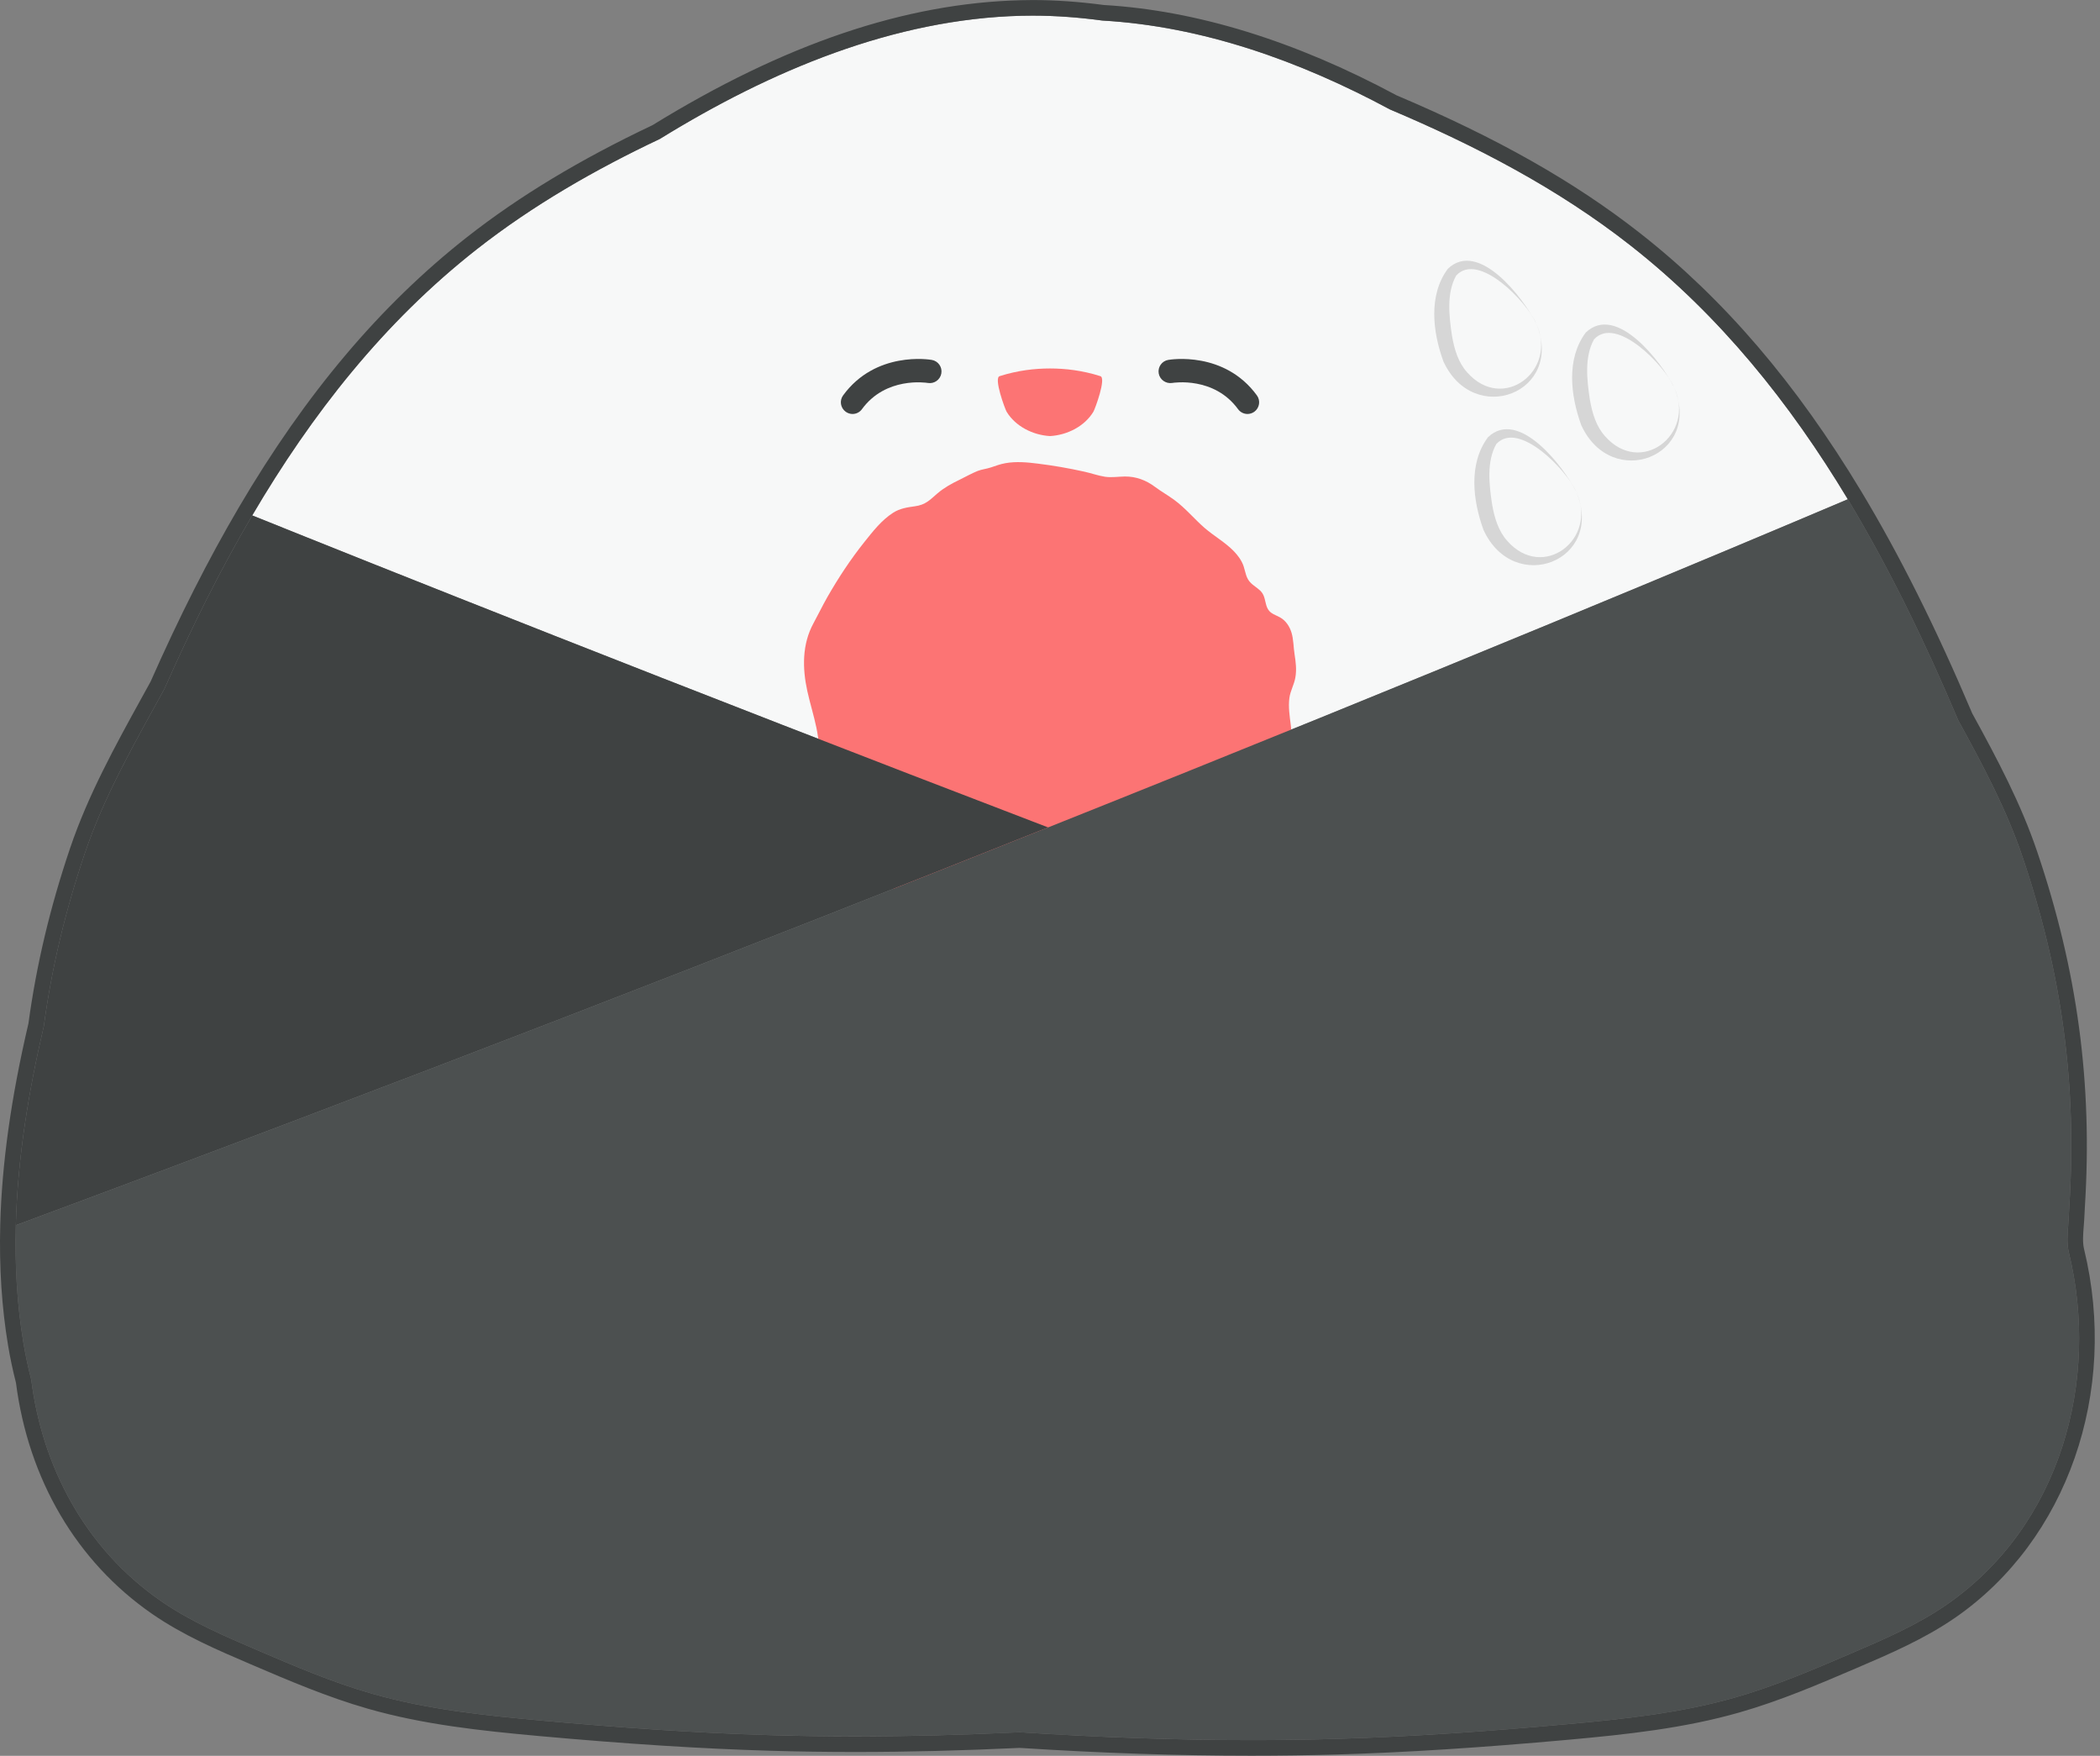<?xml version="1.0" encoding="UTF-8"?><svg xmlns="http://www.w3.org/2000/svg" xmlns:xlink="http://www.w3.org/1999/xlink" height="167.6" preserveAspectRatio="xMidYMid meet" version="1.0" viewBox="0.0 0.0 200.5 167.6" width="200.5" zoomAndPan="magnify"><rect x="0.0" y="0.0" width="200.5" height="167.6" fill="#808080" stroke="none"/><defs><clipPath id="a"><path d="M 0 0 L 200 0 L 200 167.59 L 0 167.59 Z M 0 0"/></clipPath></defs><g><g id="change1_1"><path d="M 176.422 47.656 C 170.887 38.469 164.211 30.129 155.68 23.438 C 148.754 18 140.871 13.898 132.703 10.445 C 124.059 5.797 114.785 2.508 105.246 1.961 C 102.695 1.617 100.129 1.441 97.539 1.504 C 85.383 1.805 73.617 6.711 63 13.262 C 56.812 16.188 50.883 19.59 45.527 23.789 C 36.629 30.77 29.754 39.543 24.082 49.199 C 36.004 54 63.758 65.078 100.07 78.98 C 137.066 64.219 164.539 52.691 176.422 47.656" fill="#f7f8f8"/></g><g id="change2_1"><path d="M 146.68 30.891 C 149.406 37.477 140.715 40.812 137.809 34.496 C 136.797 31.707 136.352 28.191 138.238 25.652 C 141.184 22.844 145.48 28.496 146.68 30.891 Z M 146.68 30.891 C 145.793 28.828 141.16 23.984 139.031 26.301 C 138.094 27.973 138.348 30.172 138.629 32.043 C 138.859 33.383 139.242 34.613 140.082 35.547 C 143.484 39.406 148.746 35.391 146.68 30.891" fill="#d6d6d6"/></g><g id="change2_2"><path d="M 159.844 36.98 C 162.57 43.566 153.875 46.902 150.973 40.586 C 149.961 37.797 149.512 34.281 151.402 31.742 C 154.348 28.938 158.645 34.586 159.844 36.98 Z M 159.844 36.98 C 158.957 34.918 154.324 30.074 152.195 32.391 C 151.258 34.062 151.512 36.262 151.793 38.133 C 152.023 39.473 152.406 40.703 153.246 41.641 C 156.648 45.496 161.91 41.48 159.844 36.98" fill="#d6d6d6"/></g><g id="change2_3"><path d="M 150.508 46.973 C 153.234 53.559 144.539 56.895 141.637 50.578 C 140.625 47.789 140.18 44.277 142.066 41.734 C 145.012 38.93 149.309 44.578 150.508 46.973 Z M 150.508 46.973 C 149.621 44.91 144.988 40.07 142.859 42.387 C 141.922 44.055 142.176 46.254 142.457 48.125 C 142.688 49.465 143.07 50.695 143.91 51.633 C 147.312 55.492 152.574 51.473 150.508 46.973" fill="#d6d6d6"/></g><g id="change3_1"><path d="M 123.105 66.629 C 123.195 65.945 123.555 65.363 123.672 64.688 C 123.812 63.938 123.715 63.184 123.598 62.438 C 123.492 61.766 123.508 61.055 123.309 60.391 C 123.133 59.809 122.777 59.25 122.223 58.938 C 121.801 58.699 121.34 58.602 121.074 58.172 C 120.781 57.703 120.832 57.098 120.531 56.633 C 120.27 56.23 119.789 56 119.438 55.66 C 118.949 55.188 118.934 54.641 118.738 54.059 C 118.559 53.516 118.207 53.035 117.805 52.617 C 116.98 51.766 115.91 51.172 115.012 50.395 C 114.02 49.535 113.195 48.512 112.125 47.727 C 111.527 47.285 110.863 46.914 110.273 46.473 C 109.434 45.848 108.488 45.477 107.402 45.484 C 106.777 45.492 106.121 45.602 105.5 45.508 C 104.84 45.406 104.172 45.164 103.516 45.02 C 102.055 44.695 100.574 44.438 99.082 44.254 C 98.062 44.125 97.016 44.031 96.004 44.211 C 95.516 44.297 95.074 44.461 94.609 44.617 C 94.195 44.758 93.742 44.797 93.336 44.957 C 92.734 45.199 92.18 45.523 91.602 45.801 C 90.863 46.156 90.129 46.562 89.516 47.086 C 88.773 47.719 88.402 48.188 87.316 48.332 C 86.59 48.43 85.898 48.543 85.281 48.938 C 84.156 49.656 83.336 50.73 82.531 51.734 C 81.207 53.391 80.047 55.156 79.004 56.977 C 78.535 57.797 78.129 58.648 77.676 59.477 C 76.57 61.496 76.602 63.781 77.078 65.957 C 77.586 68.273 78.562 70.637 78.055 73.031 C 77.809 74.195 77.832 74.934 78.273 76.051 C 78.719 77.184 79.344 78.25 80.039 79.27 C 80.801 80.395 81.793 82.184 83.078 82.855 C 83.586 83.121 84.328 82.992 84.719 83.453 C 84.922 83.695 84.926 84.027 85.02 84.32 C 85.16 84.762 85.516 85.121 85.926 85.375 C 86.871 85.969 88.086 86.094 89.004 86.727 C 89.605 87.145 89.957 87.762 90.543 88.188 C 90.945 88.484 91.465 88.672 91.969 88.594 C 92.512 88.508 92.965 88.125 93.512 88.051 C 94.082 87.977 94.633 88.246 95.152 88.477 C 99.73 90.484 104.836 89.84 109.156 87.621 C 110.055 87.16 110.945 86.594 111.434 85.754 C 111.605 85.461 111.727 85.133 111.965 84.879 C 112.512 84.289 113.109 84.766 113.777 84.742 C 114.387 84.723 114.961 84.555 115.441 84.203 C 118.035 82.324 119.445 79.008 120.844 76.34 C 121.625 74.855 122.754 73.375 123.184 71.758 C 123.648 70.012 122.883 68.352 123.105 66.629" fill="#fc7474"/></g><g id="change4_1"><path d="M 24.082 49.199 C 20.973 54.492 18.219 60.051 15.711 65.73 C 12.906 70.844 9.977 75.898 8.105 81.43 C 6.211 87.023 4.922 92.469 4.18 97.969 C 2.73 104.148 1.676 110.559 1.512 116.953 C 38.113 103.375 71.859 90.238 100.07 78.98 C 63.758 65.078 36.004 54 24.082 49.199" fill="#3f4242"/></g><g id="change5_1"><path d="M 197.531 119.578 C 197.324 118.723 197.395 117.832 197.465 116.953 C 197.516 116.34 197.531 115.738 197.57 115.129 C 198.305 103.539 196.883 92.957 193.102 81.785 C 191.555 77.211 189.281 72.969 186.961 68.746 C 183.879 61.465 180.449 54.34 176.422 47.656 C 164.539 52.691 137.066 64.219 100.07 78.98 C 71.859 90.238 38.113 103.375 1.512 116.953 C 1.41 120.715 1.617 124.473 2.234 128.176 C 2.43 129.352 2.684 130.531 2.984 131.703 C 4.031 139.965 8.094 147.793 15.367 152.824 C 18.188 154.777 21.379 156.148 24.543 157.504 C 28.141 159.047 31.754 160.594 35.527 161.672 C 40.738 163.164 46.176 163.738 51.586 164.227 C 58.906 164.891 66.242 165.414 73.59 165.629 C 81.523 165.863 89.453 165.73 97.371 165.355 C 107.441 166 117.523 166.281 127.617 165.984 C 134.965 165.77 142.301 165.246 149.621 164.582 C 155.031 164.094 160.469 163.52 165.68 162.027 C 169.453 160.949 173.062 159.402 176.664 157.859 C 179.828 156.504 183.02 155.133 185.84 153.184 C 196.77 145.621 200.492 131.75 197.531 119.578" fill="#4c5050"/></g><g clip-path="url(#a)" id="change4_4"><path d="M 98.59 0.004 C 98.227 0.004 97.867 0.012 97.504 0.02 C 86.402 0.293 74.883 4.195 62.289 11.953 C 55.352 15.238 49.566 18.73 44.605 22.621 C 36.32 29.125 29.184 37.57 22.797 48.445 C 19.879 53.414 17.125 58.855 14.375 65.07 L 13.473 66.707 C 10.98 71.23 8.406 75.906 6.695 80.953 C 4.777 86.621 3.477 92.098 2.715 97.699 C 1.055 104.785 0.176 111.07 0.023 116.914 C -0.082 120.953 0.168 124.824 0.77 128.422 C 0.965 129.598 1.219 130.797 1.523 131.984 C 2.715 141.238 7.328 149.074 14.52 154.051 C 17.477 156.094 20.77 157.508 23.957 158.871 C 27.543 160.406 31.25 161.996 35.117 163.102 C 40.441 164.625 45.879 165.203 51.449 165.711 C 59.895 166.473 66.914 166.922 73.547 167.117 C 76.176 167.195 78.898 167.234 81.629 167.234 C 86.68 167.234 91.828 167.105 97.359 166.844 C 105.234 167.348 112.469 167.59 119.469 167.59 C 122.23 167.59 124.988 167.551 127.66 167.473 C 134.289 167.277 141.312 166.828 149.758 166.066 C 155.324 165.559 160.766 164.98 166.09 163.457 C 169.957 162.352 173.664 160.762 177.25 159.227 C 180.438 157.863 183.73 156.449 186.688 154.406 C 197.359 147.02 202.301 132.883 198.977 119.227 C 198.824 118.598 198.887 117.824 198.945 117.078 C 198.98 116.684 199 116.297 199.02 115.91 C 199.031 115.68 199.039 115.453 199.055 115.223 C 199.801 103.445 198.355 92.672 194.508 81.309 C 192.957 76.723 190.688 72.441 188.301 68.098 C 184.828 59.906 181.359 52.969 177.695 46.887 C 171.488 36.586 164.59 28.531 156.598 22.266 C 150.328 17.348 142.938 13.164 133.344 9.102 C 123.645 3.895 114.238 0.996 105.387 0.477 C 102.984 0.16 100.762 0.004 98.59 0.004 Z M 98.59 1.492 C 100.82 1.492 103.039 1.664 105.246 1.961 C 114.785 2.508 124.059 5.797 132.703 10.445 C 140.871 13.898 148.754 18 155.68 23.438 C 164.211 30.129 170.887 38.469 176.422 47.656 C 180.449 54.34 183.879 61.465 186.961 68.746 C 189.281 72.969 191.555 77.211 193.102 81.785 C 196.883 92.957 198.305 103.539 197.57 115.129 C 197.531 115.738 197.516 116.34 197.465 116.953 C 197.395 117.832 197.324 118.723 197.531 119.578 C 200.492 131.75 196.77 145.621 185.84 153.184 C 183.02 155.133 179.828 156.504 176.664 157.859 C 173.062 159.402 169.453 160.949 165.68 162.027 C 160.469 163.52 155.031 164.094 149.621 164.582 C 142.301 165.246 134.965 165.77 127.617 165.984 C 124.898 166.066 122.184 166.102 119.469 166.102 C 112.098 166.102 104.73 165.824 97.371 165.352 C 92.129 165.602 86.879 165.746 81.629 165.746 C 78.949 165.746 76.27 165.711 73.59 165.629 C 66.242 165.414 58.906 164.891 51.586 164.227 C 46.176 163.738 40.738 163.164 35.527 161.672 C 31.754 160.594 28.141 159.047 24.543 157.504 C 21.379 156.148 18.188 154.777 15.367 152.824 C 8.094 147.793 4.031 139.965 2.984 131.703 C 2.684 130.531 2.43 129.352 2.234 128.176 C 1.617 124.473 1.41 120.715 1.512 116.953 C 1.676 110.559 2.73 104.148 4.18 97.969 C 4.922 92.469 6.211 87.023 8.105 81.43 C 9.977 75.898 12.906 70.844 15.711 65.73 C 18.219 60.051 20.973 54.492 24.082 49.199 C 29.754 39.543 36.629 30.77 45.527 23.789 C 50.883 19.59 56.812 16.188 63 13.262 C 73.617 6.711 85.383 1.805 97.539 1.504 C 97.891 1.496 98.238 1.492 98.59 1.492" fill="#3f4242"/></g><g id="change4_2"><path d="M 81.398 39.516 C 81.168 39.516 80.938 39.445 80.742 39.301 C 80.242 38.938 80.133 38.238 80.496 37.742 C 83.602 33.484 88.746 34.316 88.965 34.355 C 89.574 34.461 89.98 35.039 89.875 35.645 C 89.77 36.25 89.191 36.656 88.59 36.555 C 88.41 36.527 84.57 35.941 82.297 39.055 C 82.082 39.355 81.742 39.516 81.398 39.516" fill="#3f4242"/></g><g id="change4_3"><path d="M 119.105 39.516 C 118.762 39.516 118.422 39.355 118.203 39.055 C 115.926 35.934 112.078 36.527 111.914 36.555 C 111.316 36.648 110.734 36.246 110.629 35.641 C 110.527 35.035 110.93 34.461 111.535 34.355 C 111.754 34.316 116.898 33.484 120.004 37.742 C 120.367 38.238 120.258 38.938 119.762 39.301 C 119.562 39.445 119.332 39.516 119.105 39.516" fill="#3f4242"/></g><g id="change3_2"><path d="M 105.062 35.906 C 103.324 35.352 101.68 35.172 100.25 35.172 C 98.82 35.172 97.176 35.352 95.438 35.906 C 94.859 36.09 95.953 39.039 96.109 39.305 C 96.945 40.684 98.594 41.531 100.25 41.625 C 101.906 41.531 103.559 40.684 104.391 39.305 C 104.551 39.039 105.641 36.09 105.062 35.906" fill="#fc7474"/></g></g></svg>